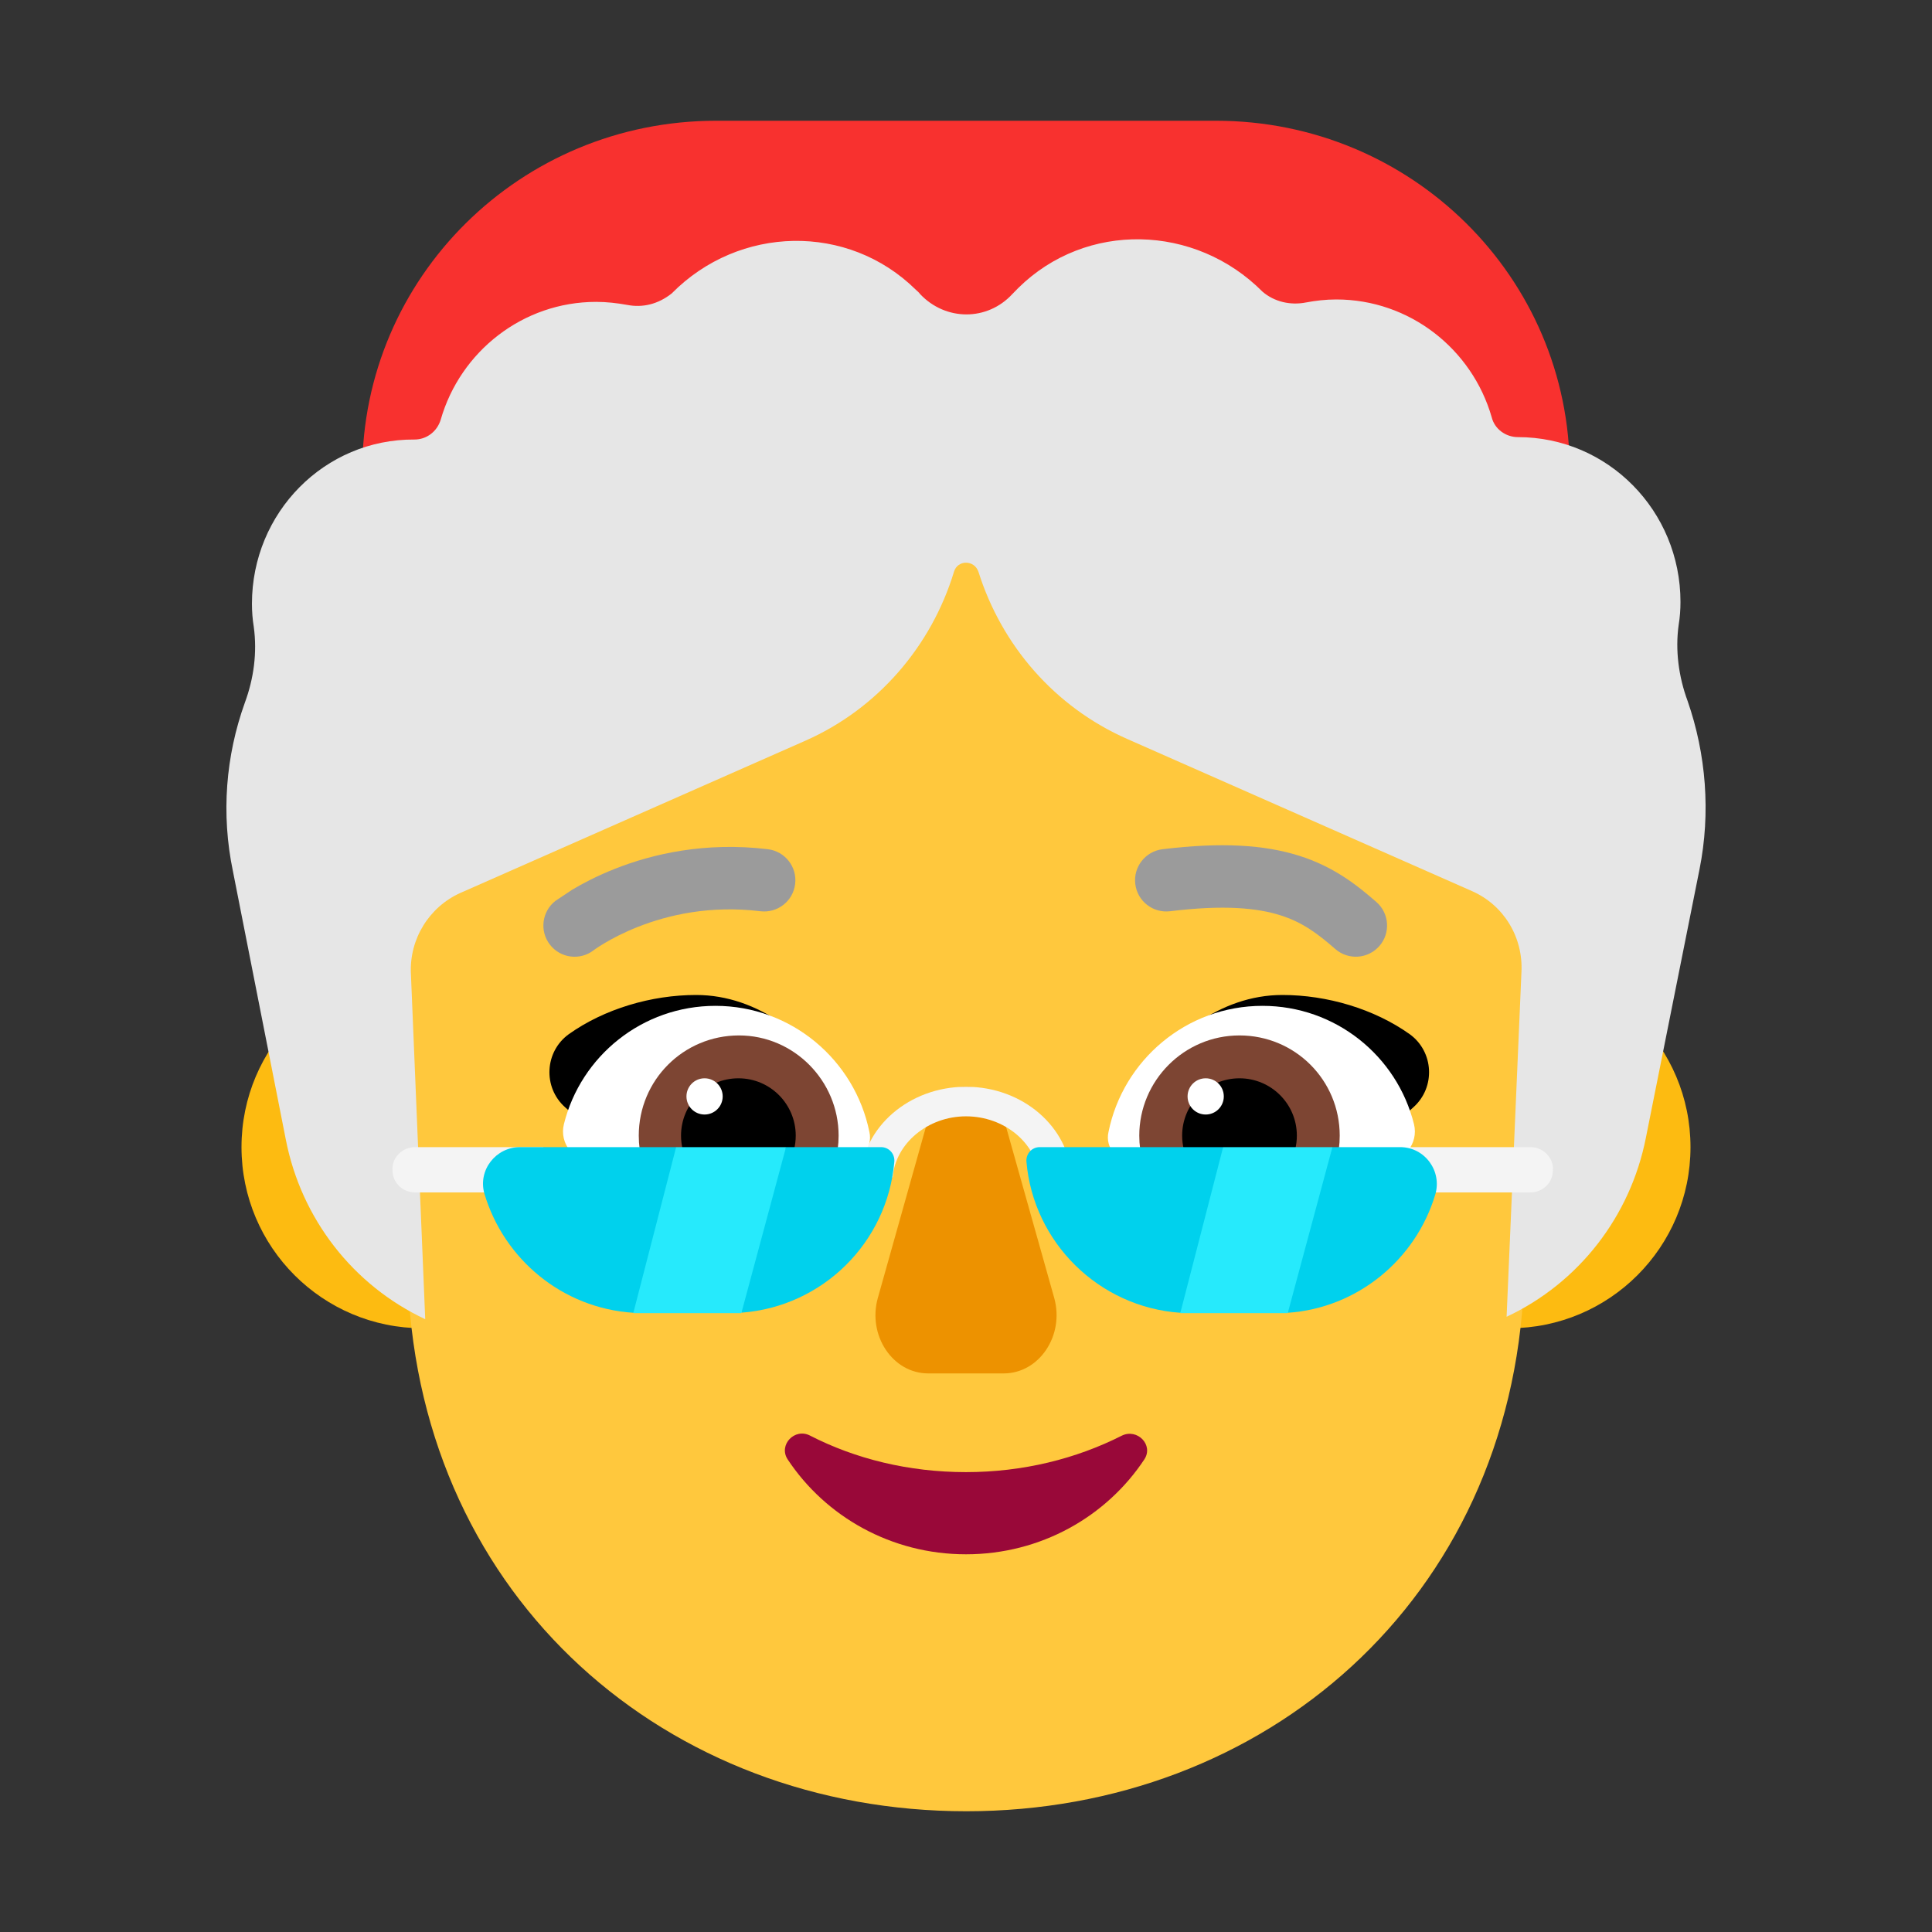 <svg width="32" height="32" viewBox="0 0 32 32" fill="none" xmlns="http://www.w3.org/2000/svg">
<rect x="0" y="0" width="32" height="32" fill="#333333" stroke="none"/>
<path d="M7 22C8.657 22 10 20.657 10 19C10 17.343 8.657 16 7 16C5.343 16 4 17.343 4 19C4 20.657 5.343 22 7 22Z" fill="#FDBB11"/>
<path d="M25 22C26.657 22 28 20.657 28 19C28 17.343 26.657 16 25 16C23.343 16 22 17.343 22 19C22 20.657 23.343 22 25 22Z" fill="#FDBB11"/>
<path d="M26 11H6V7.802C6 4.594 8.62 2 11.86 2H20.14C23.38 2 26 4.594 26 7.802V11Z" fill="#F8312F"/>
<path d="M13.585 8.01C9.564 8.01 6.344 11.249 6.506 15.139L6.759 21.276C6.992 26.5 11.053 30 16.005 30C20.947 30 25.018 26.5 25.241 21.266L25.494 15.129C25.656 11.239 22.446 8 18.415 8H13.585V8.01Z" fill="#FFC83D"/>
<path d="M16 24.383C15.048 24.383 14.165 24.162 13.419 23.779C13.164 23.644 12.889 23.932 13.046 24.172C13.674 25.121 14.764 25.744 16 25.744C17.237 25.744 18.326 25.121 18.954 24.172C19.111 23.932 18.836 23.654 18.581 23.779C17.825 24.162 16.942 24.383 16 24.383Z" fill="#990839"/>
<path d="M27.952 11.61C27.804 11.21 27.745 10.77 27.804 10.35C27.824 10.23 27.834 10.1 27.834 9.97C27.834 8.46 26.631 7.24 25.141 7.24C24.944 7.24 24.756 7.11 24.707 6.91C24.382 5.78 23.346 4.96 22.133 4.96C21.956 4.96 21.788 4.98 21.63 5.01C21.374 5.06 21.107 5 20.91 4.83C19.796 3.71 17.991 3.66 16.866 4.77C16.837 4.8 16.797 4.84 16.768 4.87C16.354 5.32 15.663 5.32 15.239 4.87C15.219 4.84 15.19 4.82 15.17 4.8C14.046 3.69 12.241 3.73 11.126 4.86C10.899 5.04 10.643 5.1 10.387 5.05C10.219 5.02 10.051 5 9.874 5C8.661 5 7.625 5.82 7.3 6.95C7.24 7.15 7.063 7.28 6.866 7.28C5.376 7.27 4.173 8.49 4.173 10C4.173 10.13 4.183 10.26 4.203 10.38C4.262 10.81 4.203 11.24 4.055 11.64C3.739 12.52 3.66 13.48 3.858 14.43L4.735 18.88C4.992 20.19 5.85 21.29 7.043 21.85L6.806 16.13C6.777 15.55 7.112 15.02 7.625 14.79L13.336 12.27C14.539 11.74 15.427 10.7 15.801 9.47C15.86 9.27 16.137 9.27 16.206 9.47C16.59 10.69 17.468 11.71 18.671 12.24L24.382 14.76C24.904 14.99 25.23 15.52 25.2 16.1L24.954 21.81C26.147 21.25 27.005 20.15 27.262 18.84L28.149 14.4C28.337 13.46 28.258 12.49 27.952 11.61Z" fill="#E6E6E6"/>
<path d="M15.384 18.495L14.539 21.501C14.368 22.115 14.782 22.748 15.375 22.748H16.625C17.21 22.748 17.633 22.124 17.462 21.501L16.616 18.495C16.427 17.832 15.573 17.832 15.384 18.495Z" fill="#ED9200"/>
<path d="M14.786 19.5C14.83 18.941 15.366 18.49 16 18.49C16.634 18.49 17.17 18.931 17.214 19.5H17.75C17.706 18.667 16.941 18 16 18C15.059 18 14.294 18.667 14.25 19.5H14.786Z" fill="#F4F4F4"/>
<path d="M25.35 19.75H23V19H25.35C25.56 19 25.74 19.18 25.72 19.39C25.72 19.59 25.55 19.75 25.35 19.75Z" fill="#F4F4F4"/>
<path d="M9 19.75H6.872C6.672 19.75 6.502 19.59 6.502 19.39C6.482 19.18 6.662 19 6.872 19H9V19.75Z" fill="#F4F4F4"/>
<path d="M11.53 16.48C12.57 16.48 13.43 17.2 13.96 18.01C13.512 18.148 13.073 18.274 12.639 18.399C11.842 18.629 11.059 18.855 10.25 19.14L9.36 18.34C8.99 18.01 9.02 17.42 9.42 17.13C10.01 16.71 10.79 16.48 11.53 16.48Z" fill="black"/>
<path d="M21.24 16.48C20.2 16.48 19.34 17.2 18.81 18.01C19.258 18.148 19.696 18.274 20.131 18.399C20.927 18.629 21.711 18.855 22.52 19.14L23.41 18.34C23.78 18.01 23.75 17.42 23.35 17.13C22.76 16.71 21.98 16.48 21.24 16.48Z" fill="black"/>
<path d="M9.34 18.62C9.62 17.49 10.64 16.66 11.85 16.66C13.11 16.66 14.16 17.56 14.4 18.75C14.46 19.01 14.25 19.25 13.98 19.25H9.84C9.51 19.25 9.26 18.94 9.34 18.62Z" fill="white"/>
<path d="M23.42 18.62C23.14 17.49 22.12 16.66 20.91 16.66C19.65 16.66 18.6 17.56 18.36 18.75C18.3 19.01 18.51 19.25 18.78 19.25H22.92C23.25 19.25 23.5 18.94 23.42 18.62Z" fill="white"/>
<path d="M10.58 18.81C10.58 17.89 11.32 17.15 12.24 17.15C13.15 17.15 13.89 17.9 13.89 18.81C13.89 18.96 13.87 19.11 13.83 19.25H10.64C10.6 19.11 10.58 18.96 10.58 18.81Z" fill="#7D4533"/>
<path d="M22.19 18.81C22.19 17.89 21.45 17.15 20.53 17.15C19.61 17.15 18.87 17.9 18.87 18.81C18.87 18.96 18.89 19.11 18.93 19.25H22.13C22.17 19.11 22.19 18.96 22.19 18.81Z" fill="#7D4533"/>
<path d="M12.23 17.86C12.76 17.86 13.18 18.29 13.18 18.81C13.18 18.97 13.14 19.12 13.07 19.25H11.39C11.32 19.12 11.28 18.97 11.28 18.81C11.28 18.28 11.71 17.86 12.23 17.86Z" fill="black"/>
<path d="M20.53 17.86C20 17.86 19.58 18.29 19.58 18.81C19.58 18.97 19.62 19.12 19.69 19.25H21.37C21.44 19.12 21.48 18.97 21.48 18.81C21.48 18.28 21.05 17.86 20.53 17.86Z" fill="black"/>
<path d="M11.97 18.16C11.97 18.326 11.835 18.46 11.67 18.46C11.504 18.46 11.37 18.326 11.37 18.16C11.37 17.994 11.504 17.86 11.67 17.86C11.835 17.86 11.97 17.994 11.97 18.16Z" fill="white"/>
<path d="M20.27 18.16C20.27 18.326 20.136 18.46 19.97 18.46C19.804 18.46 19.67 18.326 19.67 18.16C19.67 17.994 19.804 17.86 19.97 17.86C20.136 17.86 20.27 17.994 20.27 18.16Z" fill="white"/>
<path d="M12.281 21.742C13.625 21.642 14.699 20.581 14.813 19.24C14.823 19.11 14.723 19 14.593 19L13.019 19L12.281 20.417V21.742Z" fill="#00D1ED"/>
<path d="M11.199 19H8.613C8.213 19 7.913 19.38 8.023 19.77C8.346 20.855 9.312 21.668 10.491 21.744L11.556 20.346L11.199 19Z" fill="#00D1ED"/>
<path d="M21.331 21.744C22.487 21.664 23.448 20.862 23.771 19.79C23.891 19.4 23.601 19 23.191 19L22.069 19L21.214 20.369L21.331 21.744Z" fill="#00D1ED"/>
<path d="M20.259 19L17.221 19C17.091 19 16.991 19.11 17.001 19.24C17.115 20.578 18.198 21.651 19.551 21.744L20.479 20.369L20.259 19Z" fill="#00D1ED"/>
<path d="M10.489 21.75L11.199 19H13.019L12.279 21.75H10.489Z" fill="#26EAFC"/>
<path d="M19.549 21.75L20.259 19H22.069L21.329 21.75H19.549Z" fill="#26EAFC"/>
<path d="M21.515 14.173C22.09 14.354 22.47 14.655 22.797 14.94C23.012 15.127 23.035 15.454 22.847 15.669C22.659 15.884 22.333 15.907 22.117 15.719C21.824 15.464 21.574 15.275 21.204 15.159C20.826 15.04 20.277 14.983 19.38 15.093C19.096 15.127 18.838 14.926 18.804 14.642C18.769 14.359 18.971 14.101 19.254 14.066C20.237 13.946 20.948 13.994 21.515 14.173Z" fill="#9B9B9B"/>
<path d="M10.193 14.387C9.888 14.507 9.646 14.636 9.478 14.736L9.2 14.921C8.974 15.097 8.934 15.422 9.109 15.647C9.284 15.872 9.607 15.913 9.833 15.739L9.838 15.735C9.844 15.731 9.854 15.723 9.869 15.713C9.898 15.693 9.945 15.662 10.009 15.624C10.136 15.548 10.327 15.446 10.571 15.35C11.061 15.157 11.758 14.991 12.594 15.093C12.878 15.127 13.136 14.926 13.17 14.642C13.205 14.359 13.003 14.101 12.72 14.066C11.676 13.939 10.803 14.147 10.193 14.387Z" fill="#9B9B9B"/>
</svg>
